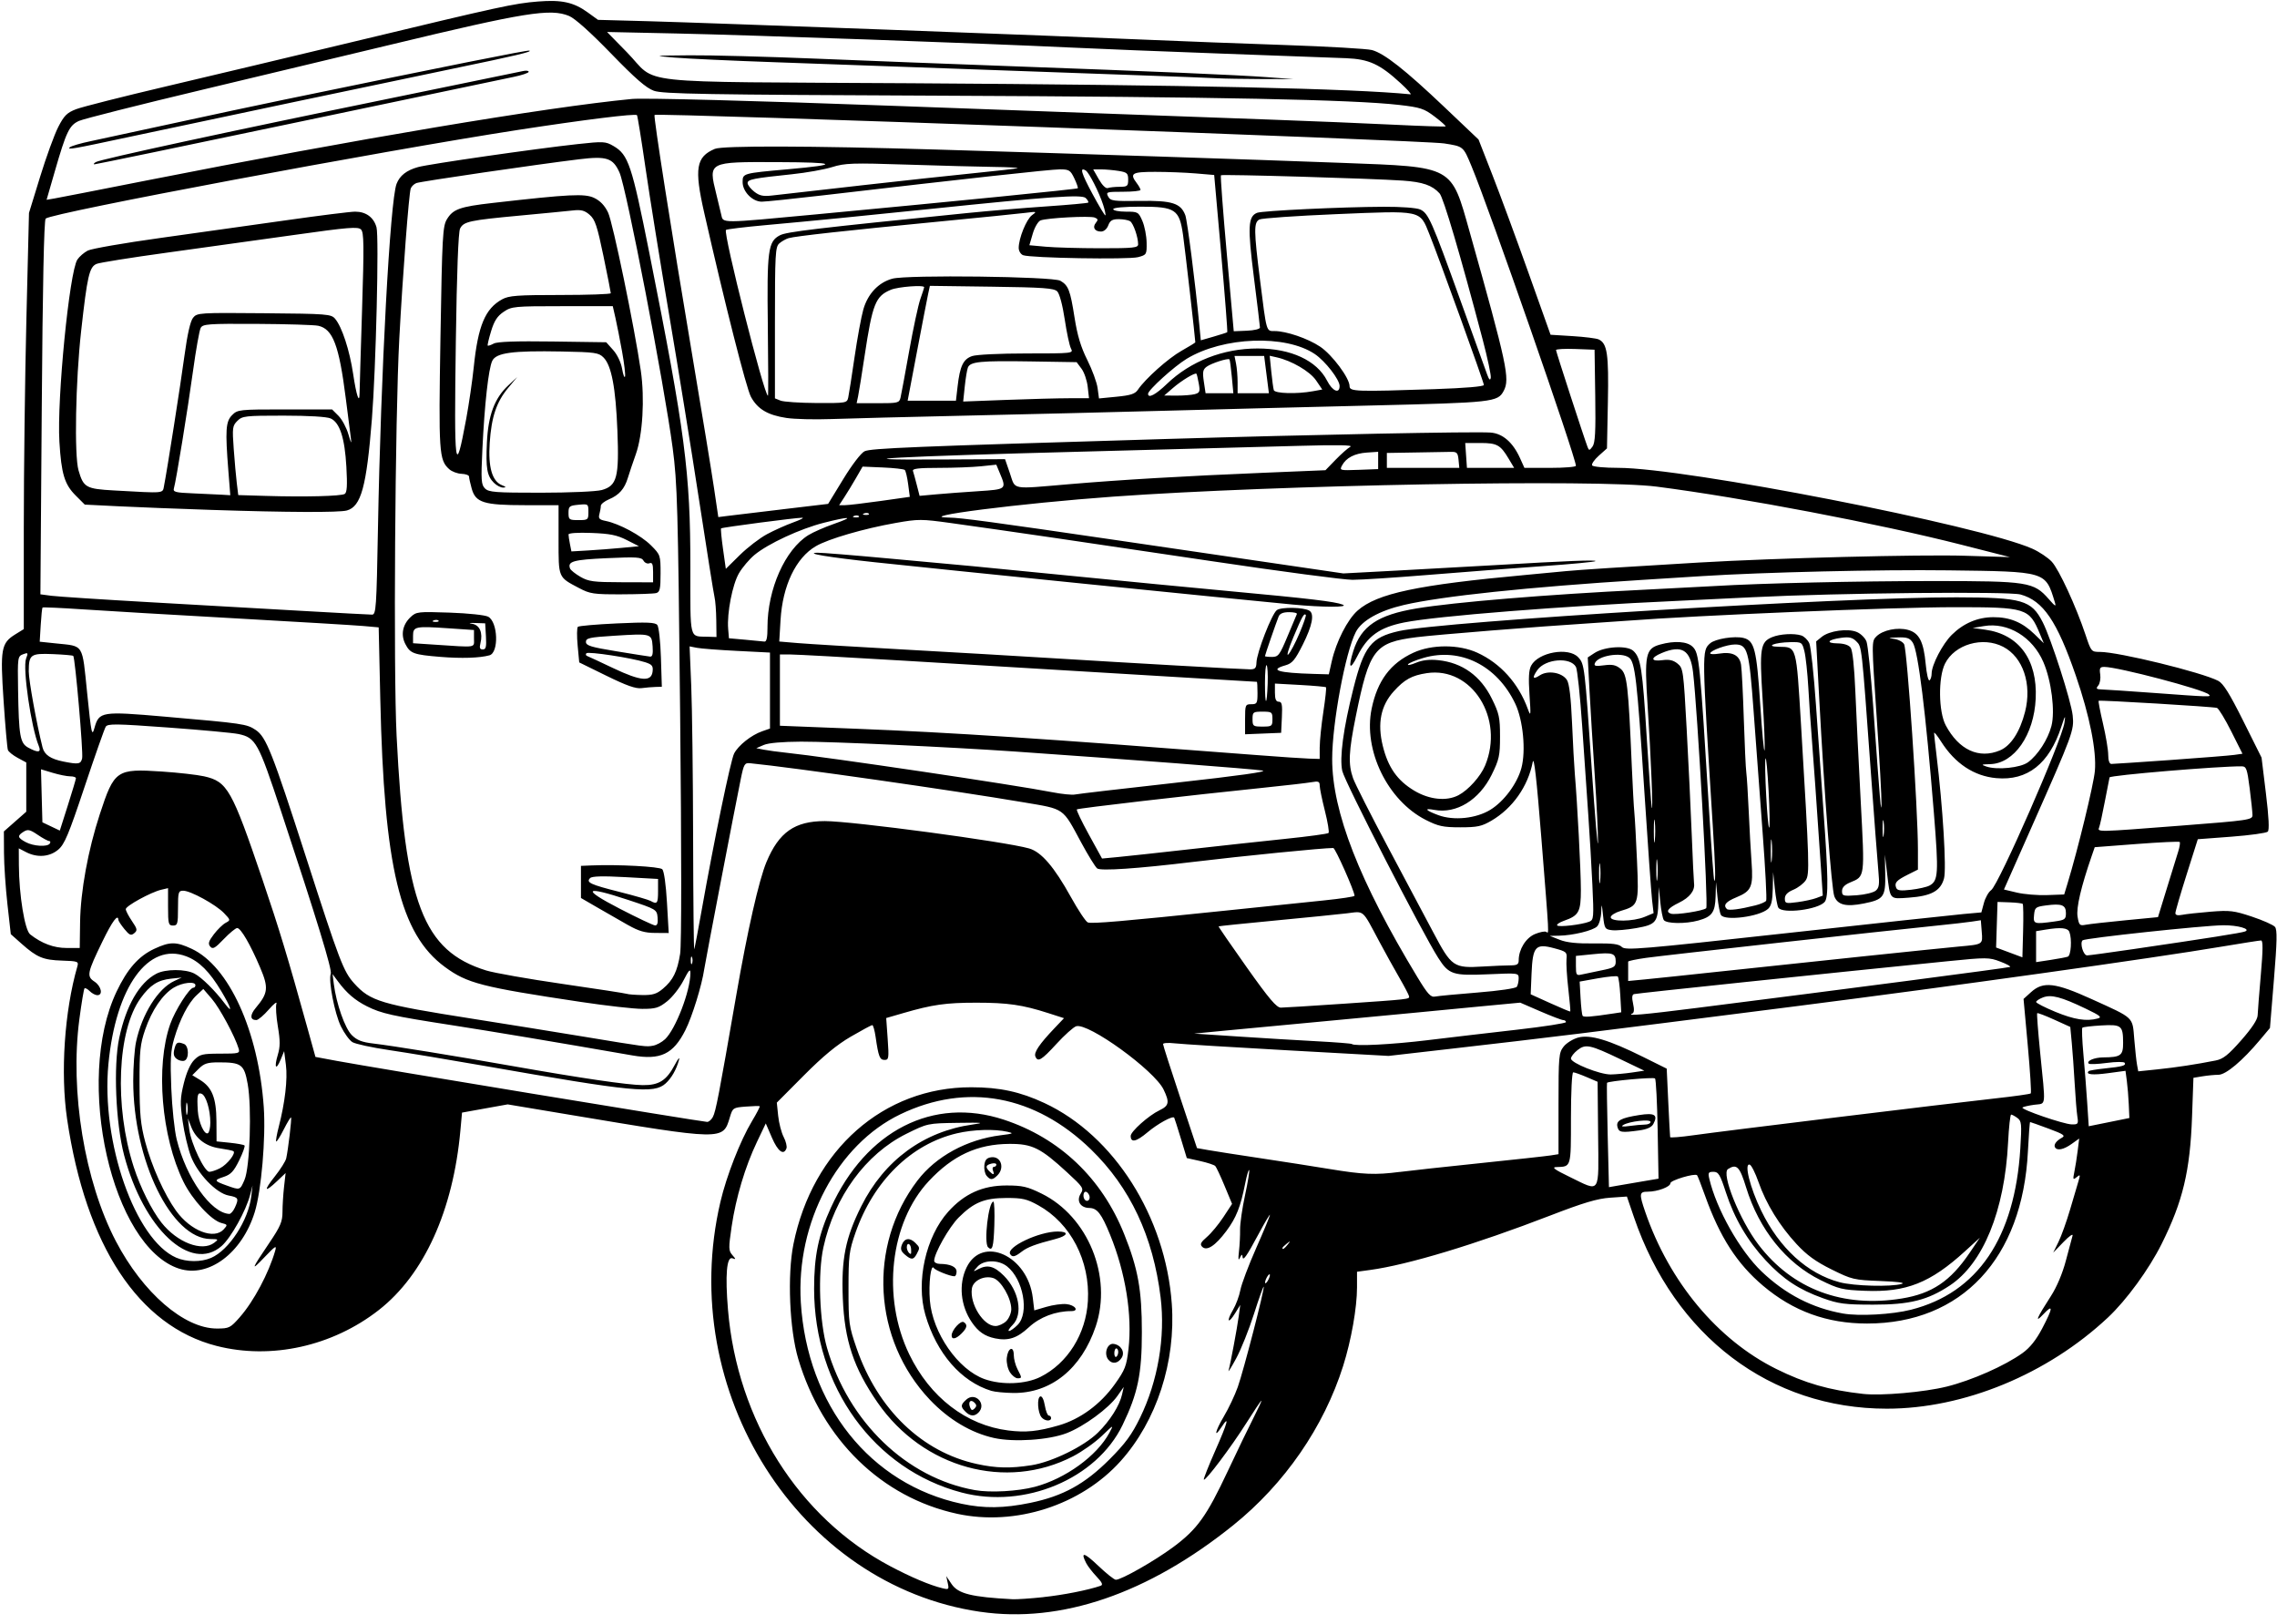 <?xml version="1.0" encoding="UTF-8" standalone="no"?><svg xmlns="http://www.w3.org/2000/svg" xmlns:xlink="http://www.w3.org/1999/xlink" fill="#000000" height="172.7" preserveAspectRatio="xMidYMid meet" version="1" viewBox="-0.2 -0.1 242.2 172.7" width="242.2" zoomAndPan="magnify"><g id="change1_1"><path d="m104.066 171.34c-19.294-2.81-32.368-23.442-27.635-43.611.645-2.75 2.117-6.515 3.348-8.563.508-.845.881-1.567.829-1.604-.052-.037-.719-.018-1.481.041-1.351.105-1.394.133-1.694 1.136-.742 2.478-.611 2.48-17.287-.31l-6.345-1.061-2.429.437-2.428.437-.172 1.891c-.774 8.535-3.864 15.341-8.672 19.103-4.936 3.862-11.461 5.307-17.263 3.823-8.286-2.119-13.912-10.656-15.899-24.125-.725-4.912-.283-11.487 1.092-16.248.15-.518.048-.557-1.623-.611-2.015-.065-2.673-.338-4.308-1.79l-1.151-1.021-.356-3.172c-.196-1.745-.362-4.204-.368-5.465l-.012-2.293 1.191-1.048 1.191-1.048v-2.618-2.619l-.91-.49c-.501-.27-.97-.646-1.043-.836-.073-.19-.28-2.54-.459-5.223-.371-5.539-.263-6.147 1.254-7.084l.895-.553v-10.893c0-5.991.126-15.951.277-22.133l.275-11.241 1.182-3.84c.65-2.112 1.517-4.495 1.927-5.295.627-1.224.932-1.526 1.915-1.903.643-.246 4.979-1.344 9.636-2.439 4.657-1.095 13.705-3.251 20.108-4.791 15.37-3.697 16.819-4.013 19.358-4.218 2.54-.205 3.809.073 5.32 1.168l1.08.782 5.509.149c5.971.162 43.938 1.575 53.399 1.988 3.201.14 9.571.383 14.155.54 4.584.157 8.751.398 9.26.535 1.309.352 3.534 2.104 7.716 6.076l3.622 3.441 1.473 3.768c.81 2.072 2.534 6.745 3.83 10.383l2.357 6.615 2.341.145c1.287.08 2.538.237 2.779.35.911.425 1.078 1.563.977 6.665l-.097 4.926-.869.777c-.478.427-.797.893-.71 1.035.088.142 1.335.258 2.773.258 7.134 0 38.489 6.123 44.054 8.602.728.324 1.654.943 2.06 1.375.772.823 2.594 4.772 3.607 7.815.583 1.753.611 1.786 1.523 1.786 1.965 0 10.792 2.158 12.579 3.075.537.276 1.211 1.355 2.665 4.269l1.946 3.9.464 3.803c.31 2.546.376 3.891.198 4.069-.146.146-1.881.387-3.855.536l-3.589.271-1.192 3.766c-.655 2.071-1.192 3.914-1.192 4.094 0 .217.248.278.733.181.403-.081 1.757-.23 3.007-.331 2.047-.166 2.487-.114 4.406.526 1.173.391 2.275.881 2.449 1.091.246.296.222 1.533-.11 5.567l-.426 5.186-1.035 1.236c-1.89 2.258-3.651 3.739-4.449 3.742-.406 0-1.17.074-1.697.161l-.958.159-.148 4.138c-.206 5.781-.979 9.012-3.238 13.537-1.346 2.697-3.737 5.973-5.703 7.817-6.442 6.041-15.318 9.702-23.523 9.702-12.39.001-22.578-7.715-26.901-20.376l-.748-2.189-1.779.123c-1.368.095-2.834.531-6.35 1.888-7.983 3.082-15.153 5.248-19.189 5.799l-1.389.189v1.66c0 2.156-.613 5.628-1.475 8.358-2.052 6.495-6.228 12.546-11.69 16.941-9.065 7.293-18.323 10.46-26.914 9.209zm6.708-1.563c2.128-.224 4.773-.747 6.096-1.204.279-.097.169-.347-.431-.981-.443-.468-.939-1.111-1.102-1.429-.639-1.246-.229-1.158 1.272.273.862.823 1.708 1.496 1.88 1.496.599 0 4.108-1.997 6.092-3.467 2.565-1.901 3.562-3.288 5.818-8.095 1.011-2.154 2.249-4.72 2.752-5.702.503-.982.872-1.786.819-1.786-.053 0-.776 1.079-1.609 2.398-1.586 2.513-4.339 6.174-4.512 6-.056-.056.495-1.45 1.223-3.098 1.312-2.967 1.546-3.847.668-2.507-.875 1.335-.686.436.232-1.104.51-.856 1.18-2.271 1.489-3.144.625-1.767 2.891-10.533 2.758-10.672-.046-.049-.514 1.261-1.04 2.91-.525 1.649-1.375 3.773-1.888 4.719s-.879 1.534-.814 1.308c.195-.676.915-4.524 1.087-5.805l.16-1.191-.55.89c-.745 1.205-.957.885-.23-.347.318-.539.674-1.495.792-2.125.118-.63.875-2.638 1.682-4.463.807-1.824 1.466-3.413 1.464-3.531 0-.118-.546.798-1.209 2.035-1.314 2.455-1.687 2.969-1.716 2.368-.012-.245-.107-.192-.264.146-.175.378-.206.189-.108-.661.076-.655.13-1.703.12-2.329-.01-.626.23-2.279.532-3.674.302-1.395.496-2.588.431-2.653-.065-.065-.254.576-.421 1.425-.488 2.482-.952 3.652-2.005 5.063-1.176 1.575-2.083 2.164-2.572 1.67-.258-.26-.153-.476.505-1.04.457-.391 1.246-1.343 1.754-2.115l.923-1.404-.79-1.903c-.435-1.047-.882-2.002-.995-2.123-.112-.121-.841-.361-1.618-.534l-1.413-.314-.642-2.112c-.353-1.162-.667-2.145-.698-2.186-.17-.224-1.752.645-2.841 1.561-1.202 1.012-1.786 1.135-1.786.38 0-.47 1.917-2.178 3.054-2.72 1.028-.49 1.1-.85.445-2.211-.986-2.046-8.022-7.138-9.302-6.732-.29.092-1.23.935-2.09 1.873-1.606 1.752-1.998 1.984-2.251 1.325-.162-.422.446-1.318 2.01-2.963l1.04-1.094-1.679-.54c-2.732-.879-4.304-1.107-7.632-1.107-3.255 0-4.661.199-7.777 1.103l-1.824.529.157 2.227c.144 2.044.117 2.227-.331 2.227-.515 0-.649-.344-.953-2.447-.1-.691-.26-1.257-.355-1.257-.096 0-1.124.554-2.285 1.23-1.493.87-2.955 2.078-4.99 4.124l-2.879 2.894.145 1.403c.08.771.342 1.784.583 2.25.241.466.374 1.015.295 1.22-.297.775-.909.321-1.542-1.144l-.655-1.517-.944 1.98c-1.253 2.628-2.235 5.914-2.688 8.992-.337 2.292-.331 2.558.07 3.021.401.463.401.494.01.351-.608-.221-.778 1.785-.466 5.491.992 11.773 7.529 22.107 17.24 27.252 2.224 1.179 4.247 2.034 5.558 2.35.692.167.725.135.574-.557l-.16-.734.567.845c.693 1.032 2.123 1.389 6.487 1.618.436.023 1.91-.076 3.274-.22zm-9.175-8.865c-8.03-1.744-14.312-7.865-16.885-16.453-.939-3.134-1.183-8.945-.514-12.244 2.03-10.019 9.59-16.682 18.91-16.668 3.016 0 5.209.477 7.785 1.678 7.405 3.452 12.883 12.089 13.546 21.358.44 6.152-1.611 12.456-5.442 16.726-4.212 4.696-11.207 6.948-17.4 5.604zm7.8-1.162c3.472-.717 5.794-1.994 8.428-4.636 1.677-1.682 2.36-2.614 3.239-4.416 1.899-3.896 2.701-8.589 2.186-12.797-.795-6.495-3.244-11.7-7.407-15.743-5.954-5.782-13.217-7.122-20.27-3.739-6.712 3.219-11.118 11.541-10.594 20.011.677 10.936 7.393 19.351 17.096 21.419 2.403.512 4.497.484 7.323-.099zm-7.293-1.091c-9.33-2.443-15.706-11.243-15.712-21.684 0-3.486.464-5.733 1.79-8.631 3.754-8.205 10.873-11.824 18.39-9.349 5.933 1.954 10.417 6.214 12.798 12.159 1.482 3.702 1.887 5.945 1.885 10.451 0 4.44-.433 6.514-2.051 9.865-2.77 5.735-10.402 8.943-17.101 7.189zm7.776-.615c3.243-.86 6.592-3.284 7.908-5.723.496-.919.49-.917-.794.318-.711.684-2.085 1.656-3.052 2.159-7.114 3.699-15.974 1.264-20.8-5.718-2.546-3.683-3.509-6.57-3.696-11.08-.173-4.177.28-6.436 1.967-9.807 2.443-4.881 6.634-7.954 11.843-8.684 1.347-.189 1.097-.216-1.598-.176-3.184.047-3.203.052-5.45 1.165-4.327 2.144-7.651 6.693-8.827 12.079-.606 2.773-.419 7.905.388 10.701 2.278 7.884 8.455 13.823 15.725 15.119 1.633.291 4.569.129 6.386-.353zm-.397-2.29c2.201-.342 5.599-2.002 7.093-3.466 1.278-1.252 2.307-2.879 2.574-4.069l.178-.794-.677.961c-.927 1.316-3.563 3.246-5.399 3.954-1.893.73-5.601.978-7.707.515-2.444-.537-4.837-1.962-6.839-4.071-6.059-6.387-6.623-16.367-1.317-23.319 1.965-2.575 5.268-4.37 8.862-4.815 1.328-.165 1.416-.209.719-.367-1.395-.315-3.654-.246-5.399.165-4.86 1.145-8.852 5.063-10.779 10.575-.677 1.938-.739 2.434-.74 5.951 0 3.651.041 3.958.867 6.35 2.247 6.502 6.957 11.028 12.799 12.296 2.049.445 3.533.479 5.766.133zm2.92-4.238c2.292-.662 4.443-2.239 5.968-4.375 1.098-1.539 1.252-1.934 1.462-3.76.414-3.605-.316-8.133-1.958-12.149-.919-2.246-1.372-2.831-2.206-2.845-.96-.016-1.402-.751-.918-1.526.348-.558.269-.681-1.457-2.271-2.822-2.598-3.709-3.034-6.142-3.019-3.393.021-6.009 1.23-8.56 3.958-4.126 4.412-5.019 12.337-2.078 18.426 2.208 4.57 6.065 7.536 10.532 8.097 1.864.234 3.126.108 5.358-.537zm-1.822-.867c-.406-.489-.501-2.084-.132-2.216.182-.065.378.325.486.963.1.59.29 1.072.422 1.072.133 0 .241.119.241.265 0 .382-.678.326-1.018-.084zm-8.091-.596c-.537-.537-.524-.727.091-1.284.951-.861 2.2.475 1.292 1.382-.431.431-.886.399-1.383-.098zm.964-.956c-.404-.404-.702-.106-.478.478.132.345.247.379.482.144s.234-.383 0-.622zm1.795-1.257c-3.224-.984-5.83-3.984-7.022-8.084-1.023-3.52.039-8.312 2.434-10.975 1.717-1.91 3.662-2.787 6.181-2.787 1.713 0 2.235.12 3.75.866 4.937 2.431 7.542 8.823 5.755 14.127-1.519 4.51-4.774 7.132-8.785 7.077-.908-.012-1.948-.114-2.312-.225zm5.218-1.485c2.888-1.439 4.845-4.569 5.048-8.074.247-4.266-1.827-8.268-5.276-10.178-1.221-.676-1.692-.784-3.401-.78-2.339.01-3.438.456-5.065 2.075-1.012 1.008-2.607 3.822-2.608 4.601-0.0.182.268.332.595.334 1.119.01 1.786.313 1.786.821 0 .274-.101.498-.225.498-.47 0-2.032-.627-2.201-.885-.305-.462-.559 1.649-.414 3.447.278 3.458 3.003 7.378 5.824 8.377 1.845.653 4.354.553 5.939-.236zm-3.245-.498c-.233-.356-.384-1.026-.337-1.501.107-1.093.745-1.371.747-.326.001.412.179 1.091.397 1.508.487.934.487.962 0 .962-.215 0-.58-.289-.812-.643zm-1.576-3.6c-1.094-.226-1.785-.702-2.472-1.704-1.207-1.761-1.429-4.053-.566-5.835 1.678-3.466 6.516-1.25 7.046 3.226l.158 1.336 1.282-.376c.705-.207 1.664-.338 2.13-.292.936.092 1.398.745.527.745-1.679 0-3.345.634-4.512 1.717-1.256 1.165-2.191 1.473-3.594 1.184zm2.394-1.433c1.261-1.261.609-4.862-1.129-6.229-.92-.724-2.482-.705-3.141.038-.5.564-.5.566.074.265.99-.519 1.697-.339 2.732.695 1.618 1.618 2.063 4.104.936 5.231-.357.357-.53.649-.385.649.146 0 .557-.292.914-.649zm-1.203-.409c.291-.291.529-.861.529-1.267 0-1.165-1.083-3.038-1.909-3.303-.978-.314-2.163.268-2.284 1.121-.234 1.65 1.235 3.978 2.509 3.978.344 0 .864-.238 1.155-.529zm-5.815 1.521c.01-.561.961-1.609 1.281-1.411.436.27.372.613-.228 1.213-.601.601-1.061.687-1.052.198zm6.227-8.641c-.454-.734 3.063-2.405 5.06-2.405 1.233 0 1.093.453-.246.798-2.132.549-2.978.868-3.607 1.357-.703.547-.987.606-1.206.25zm-2.352-.73c-.467-.467.042-4.85.564-4.851.102-0.0.148 1.131.102 2.514-.078 2.331-.21 2.793-.665 2.338zm12.8 11.965c-.519-.625-.129-1.789.565-1.686.783.117 1.222.878.848 1.472-.389.618-1.001.71-1.413.213zm1.046-.824c0-.21-.093-.381-.208-.381-.114 0-.208.229-.208.51s.093.452.208.381c.114-.071.208-.3.208-.51zm-22.704-10.369c-.416-.358-.485-.597-.302-1.058.275-.696.837-.766 1.424-.179.492.492.496.527.142 1.189-.338.632-.576.641-1.264.049zm.671-.595c-.044-.583-.456-.742-.456-.176 0 .316.235.706.424.706.039 0 .054-.238.032-.529zm8.024-7.789c-.174-.209-.278-.716-.231-1.125.063-.551.248-.767.717-.833 1.036-.146 1.478 1.117.672 1.923-.515.515-.754.522-1.159.035zm.685-.545c-.084-.218-.037-.397.104-.397.141 0 .256-.108.256-.24s-.238-.178-.529-.102c-.608.159-.662.368-.212.818.428.428.564.4.381-.079zm10.242 2.637c-.082-.214-.255-.388-.385-.388-.272 0-.319.623-.067.875.282.282.612-.072.452-.486zm91.189 20.346c2.695-.672 6.195-2.219 8.073-3.567.797-.572 1.451-1.39 2.099-2.622 1.155-2.197 1.194-2.652.13-1.519-.982 1.047-.727.433.806-1.939.612-.946 1.226-2.401 1.578-3.738.317-1.204.639-2.404.714-2.666.076-.263-.353.032-.959.661l-1.096 1.138.558-1.139c.307-.626.862-2.174 1.234-3.44s.777-2.638.901-3.051c.202-.672.18-.713-.205-.397-.386.318-.41.26-.239-.573.105-.509.263-1.513.352-2.231l.161-1.305-.811.578c-.834.594-1.525.738-1.755.366-.174-.281.12-.699.721-1.028.412-.225.189-.379-1.404-.97-1.042-.386-1.929-.702-1.972-.702s-.147 1.399-.232 3.109c-.564 11.388-7.038 18.322-17.109 18.322-4.257 0-7.858-1.308-11.066-4.021-2.767-2.339-4.591-5.169-6.157-9.548-.412-1.153-.798-2.146-.859-2.206-.236-.236-2.834.539-2.834.845 0 .392-1.375.906-2.421.906-.897 0-.923.219-.258 2.155 2.564 7.452 7.691 13.6 13.923 16.695 3.069 1.524 5.629 2.26 9.26 2.66 1.931.213 6.504-.187 8.864-.775zm-181.532-7.405c1.464-1.663 3.068-4.676 3.749-7.044.181-.628.031-.539-1.115.661-1.529 1.602-1.456 1.378.483-1.491 1.196-1.769 1.409-2.269 1.411-3.307 0-.673.077-1.878.167-2.679l.165-1.455-.907.86c-1.353 1.282-1.467 1.04-.238-.504.597-.75 1.141-1.613 1.209-1.918.211-.954.601-4.254.514-4.351-.046-.051-.397.527-.78 1.283-.383.757-.744 1.329-.801 1.272-.057-.057.064-.753.27-1.548.667-2.577.958-5.079.766-6.586l-.188-1.472-.368.891c-.502 1.215-.719.873-.311-.489.263-.877.265-1.5.01-3.022-.177-1.054-.246-2.147-.154-2.427.092-.28-.27 0-.806.615-.536.618-1.136 1.125-1.334 1.125-.671 0-.695-.537-.059-1.293 1.324-1.573 1.385-2.137.467-4.298-1.046-2.461-2.056-4.198-2.442-4.198-.164 0-.805.529-1.425 1.175-.946.987-1.176 1.114-1.442.794-.253-.304-.175-.565.388-1.304.387-.508.949-1.054 1.249-1.215.538-.288.536-.301-.172-1.04-.863-.901-3.556-2.379-4.334-2.379-.515 0-.558.144-.558 1.852 0 1.676-.05 1.852-.529 1.852-.482 0-.529-.176-.529-1.989v-1.989l-.728.171c-1.093.257-3.77 1.722-3.77 2.063 0 .164.294.731.653 1.26.58.854.608 1.0.246 1.3-.343.284-.508.215-1.041-.437-.348-.426-.638-.865-.643-.974-.033-.695-.645.128-1.686 2.269-1.639 3.368-1.711 3.731-.86 4.289.731.479.936 1.446.307 1.446-.208 0-.571-.193-.806-.428-.236-.236-.486-.37-.558-.299-.071.071-.317 1.544-.546 3.273-1.02 7.693.552 17.251 3.886 23.628 2.867 5.484 7.26 9.281 10.735 9.281 1.31 0 1.436-.063 2.457-1.222zm-6.455-5.139c-7.166-2.306-11.167-19.993-6.667-29.47 1.149-2.42 2.348-3.779 4.019-4.557 1.661-.773 2.314-.773 3.971 0 3.966 1.855 7.103 8.745 7.668 16.839.228 3.267-.258 8.904-.964 11.183-1.346 4.344-4.907 7.007-8.026 6.003zm3.382-1.148c1.916-.824 3.983-4 4.283-6.58l.131-1.124-.255.99c-.44 1.704-2.038 4.575-3.033 5.449-3.276 2.876-8.306-1.811-10.373-9.665-.894-3.399-1.148-9.499-.519-12.47.728-3.434 2.149-5.889 3.953-6.831.974-.509 3.087-.513 4.049-.01.775.406 2.192 1.806 3.233 3.191.888 1.183.677.437-.37-1.308-1.258-2.098-2.358-3.195-3.724-3.717-4.047-1.546-7.505 3.23-8.291 11.452-.794 8.297 2.85 18.7 7.214 20.597 1.097.477 2.627.487 3.703.024zm.338-1.61c.484-.366.462-.389-.389-.397-4.161-.039-8.225-8.352-8.225-16.826 0-1.505.135-3.367.299-4.138.632-2.964 2.332-5.676 4.062-6.481l.799-.371-1.135.121c-1.41.151-2.223.672-3.239 2.074-2.482 3.426-2.814 11.506-.738 17.939.707 2.191 1.91 4.606 2.95 5.927 1.677 2.127 4.313 3.137 5.616 2.151zm1.014-1.432c.429-.474.417-.506-.247-.672-1.068-.268-3.111-2.489-4.043-4.395-2.345-4.793-2.973-12.294-1.403-16.76.515-1.465 2.043-3.869 2.46-3.869.121 0 .22-.119.22-.265 0-.448-1.408-.291-2.307.257-1.19.726-2.318 2.381-3.035 4.458-.534 1.547-.61 2.263-.602 5.736.01 3.26.116 4.37.606 6.218.685 2.578 2.026 5.572 3.274 7.311 1.538 2.141 4.047 3.12 5.077 1.982zm1.177-2.293c.453-.995.399-1.102-.654-1.3-1.333-.25-3.331-2.341-4.036-4.224-.297-.793-.684-2.444-.861-3.669-.28-1.937-.264-2.465.128-4.051.286-1.159.691-2.065 1.112-2.486.595-.595.874-.662 2.769-.662 1.983 0 2.098-.031 1.952-.529-.377-1.279-2.015-4.323-2.848-5.292l-.91-1.058-.712.661c-.886.823-1.797 2.586-2.391 4.63-.374 1.285-.428 2.228-.305 5.28.082 2.044.341 4.488.575 5.431 1.017 4.103 3.631 7.811 5.585 7.925.159.01.426-.286.595-.657zm-6.169-15.825c-.318-.233-.391-.523-.262-1.04.188-.747.33-.824 1.027-.557.522.2.559 1.581.047 1.777-.204.078-.57 0-.813-.18zm7.199 12.861c.577-1.326.789-7.686.34-10.197-.373-2.089-.661-2.304-3.077-2.304-1.206 0-1.565.115-2.133.683l-.683.683.815.496c1.284.781 1.739 1.919 1.754 4.391l.013 2.152 1.417.146c.779.081 1.48.209 1.557.286.077.077-.179.791-.568 1.587-.569 1.164-.891 1.508-1.641 1.755-1.072.354-1.042.436.34.929 1.398.499 1.384.503 1.867-.608zm-2.601-1.243c.789-.408 1.739-1.63 1.412-1.818-.107-.062-.763-.195-1.457-.295-1.469-.213-2.533-1.02-3.028-2.298l-.346-.894.146 1.177c.187 1.504 1.61 4.512 2.135 4.512.218 0 .73-.172 1.138-.383zm-1.034-4.858c0-1.362-.463-2.88-.93-3.059-.433-.166-.503.151-.4 1.817.075 1.217.705 2.605 1.078 2.374.139-.086.253-.596.252-1.133zm-2.457-1.966c-.063-.329-.117-.122-.12.46 0 .582.049.851.115.598.066-.253.069-.729.01-1.058zm183.364 21.874c7.077-1.797 11.037-7.643 11.619-17.153.161-2.619.132-2.916-.313-3.241-.269-.197-.568-.358-.664-.358-.096 0-.243 1.339-.326 2.977-.368 7.255-2.648 12.849-6.194 15.198-2.365 1.566-4.277 2.045-8.153 2.04-3.028 0-3.67-.086-5.362-.691-2.541-.909-4.209-2.012-6.07-4.016-1.945-2.093-3.333-4.465-4.237-7.239-.619-1.9-.791-2.183-1.323-2.183-.532 0-.59.095-.443.728.753 3.233 3.26 7.676 5.58 9.888 2.522 2.405 5.366 3.873 8.634 4.455 1.708.304 5.239.108 7.253-.404zm-.99-1.191c3.22-.522 5.179-1.842 7.224-4.867l1.08-1.597-1.572 1.434c-3.693 3.37-6.262 4.388-10.636 4.212-2.42-.097-2.808-.19-4.724-1.133-3.684-1.813-6.557-5.389-7.932-9.871-.677-2.207-.998-2.533-1.923-1.947-.75.475 1.249 5.434 3.245 8.049 3.612 4.731 8.958 6.739 15.236 5.72zm0-1.553c.417-.123-.423-.237-2.275-.307-2.818-.107-3.027-.157-5.195-1.231-1.684-.835-2.629-1.519-3.716-2.693-1.81-1.954-3.248-4.295-4.049-6.588-.338-.966-.757-1.804-.933-1.863-.637-.212.024 2.448 1.218 4.902 1.936 3.98 4.901 6.685 8.334 7.603 1.522.407 5.477.512 6.615.176zm-67.212-.942c0-.145-.115-.086-.257.132-.141.218-.256.516-.256.661s.115.086.256-.132c.141-.218.257-.516.257-.661zm1.894-3.241c.329-.42.32-.429-.1-.1-.255.2-.463.408-.463.463 0 .218.217.078.563-.363zm33.017-11.733-.054-5.582-1.175-.503c-.646-.277-1.284-.503-1.417-.503-.138 0-.243 2.092-.243 4.867 0 5.293.039 5.16-1.543 5.21-.545.017-.223.257 1.411 1.05 3.323 1.613 3.084 1.972 3.021-4.538zm4.613 5.031 1.813-.306-.093-5.238c-.051-2.881-.177-5.321-.279-5.423-.163-.163-4.948.272-5.107.464-.034.041 0 2.555.072 5.587l.134 5.513.824-.145c.453-.08 1.639-.283 2.636-.451zm-2.552-5.802c-.177-.676.35-.966 2.315-1.274 1.648-.258 2.02-.021 1.498.955-.185.346-.677.568-1.513.682-1.879.258-2.149.215-2.3-.363zm2.922-.258c.327 0 .595-.129.595-.284 0-.325-2.277-.066-2.91.331-.269.169-.055.202.661.102.582-.081 1.326-.148 1.654-.15zm-26.081 5.038c1.065-.138 4.914-.559 8.552-.935s7.002-.745 7.474-.82l.86-.135v-5.376c0-5.022.036-5.422.543-6.067.299-.38.999-.813 1.555-.963 1.269-.342 3.258.252 6.897 2.06l2.514 1.248.167 3.569c.092 1.963.181 3.635.199 3.716.017.081 1.133-.01 2.479-.201 3.083-.439 27.132-3.375 32.061-3.914 2.026-.222 3.745-.463 3.818-.536.074-.073-.069-2.364-.317-5.091l-.451-4.957.804-.728c1.284-1.162 2.559-1.016 6.424.739 4.598 2.087 4.348 1.853 4.55 4.279.094 1.133.228 2.364.298 2.736l.126.676 2.041-.211c1.971-.204 4.142-.534 6.205-.945.788-.157 1.34-.595 2.712-2.156 1.131-1.287 1.729-2.195 1.742-2.646.011-.378.163-2.324.338-4.325.23-2.628.238-3.638.027-3.638-.16 0-2.009.289-4.108.642-7.519 1.265-28.716 4.233-45.489 6.37-23.008 2.931-25.429 3.229-36.883 4.543l-6.324.725-10.742-.596c-5.908-.327-11.307-.661-11.998-.741-.691-.08-1.254-.045-1.252.078 0 .123.817 2.663 1.808 5.644l1.803 5.42 1.168.207c.642.114 3.133.502 5.534.862 2.401.36 5.735.881 7.408 1.157 3.588.592 4.851.644 7.455.307zm77.545-7.175c-.035-.791-.128-1.921-.207-2.51l-.143-1.072-1.85.25c-1.652.224-2.424.143-2.067-.214.068-.068.832-.197 1.698-.287 1.907-.197 2.311-.311 2.131-.602-.076-.122-.93-.117-1.898.013-.968.13-1.833.163-1.922.074-.282-.282.583-.654 1.543-.662 1.866-.015 2.117-.2 2.113-1.553-.01-1.84-.167-1.967-2.332-1.845-1.028.058-1.929.166-2.002.239-.073.073-.026 1.32.106 2.77.132 1.45.314 3.779.405 5.174l.166 2.538 2.161-.438 2.161-.438-.063-1.438zm-5.471 1.274c-.074-.473-.202-2.051-.284-3.506-.083-1.455-.222-3.404-.309-4.332l-.159-1.686-1.714-.777c-.943-.427-1.756-.736-1.806-.685-.051.051.086 1.873.303 4.051.614 6.159.684 5.51-.612 5.689-.616.085-1.181.217-1.256.292-.204.204 4.376 1.776 5.232 1.796.688.016.73-.043.605-.843zm-145.136.048c.312-.583.635-2.264 2.493-12.976 1.188-6.85 2.405-12.215 3.204-14.127 1.33-3.184 3.011-4.363 6.217-4.363 2.893 0 19.198 2.184 21.729 2.911 1.296.372 2.662 1.961 4.432 5.156.781 1.411 1.594 2.631 1.805 2.712.424.163 3.729-.12 14.615-1.253 4.002-.416 8.735-.907 10.517-1.09 1.783-.183 3.241-.404 3.241-.491 0-.478-2.046-5.08-2.26-5.083-1.01-.013-9.669.847-14.938 1.483-5.913.714-9.83.978-10.18.688-.211-.175-.975-1.415-1.697-2.754-2.02-3.748-1.703-3.526-6.115-4.274-7.487-1.271-24.598-3.716-29.091-4.158-.597-.059-.676.072-1.001 1.656-.607 2.963-3.767 19.407-3.889 20.241-.255 1.734-1.283 5.056-2.009 6.496-1.291 2.557-2.651 3.204-5.643 2.683-8.37-1.457-14.899-2.55-19.221-3.219-6.296-.974-7.472-1.235-8.996-2-1.277-.641-2.17-1.407-3.09-2.651l-.577-.78.134 1.058c.266 2.094 1.183 4.702 1.907 5.426.55.55 1.082.759 2.295.901 2.055.241 8.49 1.284 14.809 2.398 7.35 1.297 12.207 2.008 13.839 2.028 1.734.021 2.534-.487 3.427-2.176.34-.643.538-.872.44-.508-.276 1.021-.795 1.935-1.422 2.503-1.243 1.125-3.391.916-19.313-1.872-3.703-.649-8.239-1.401-10.079-1.671-1.84-.27-3.607-.653-3.927-.85-.319-.197-.87-.954-1.224-1.681-.671-1.379-1.347-4.892-1.077-5.595.161-.42-1.425-5.605-5.298-17.32-2.414-7.303-2.675-7.776-4.511-8.174-.56-.121-3.913-.433-7.452-.691-5.602-.409-6.466-.421-6.676-.087-.133.211-1.146 3.088-2.25 6.395-1.699 5.087-2.131 6.115-2.803 6.681-.922.776-2.228.877-3.413.265l-.781-.404.01 1.793c.017 3.178.625 6.906 1.2 7.358 1.23.965 2.518 1.446 3.873 1.446l1.4-0.0.038-2.734c.046-3.298.844-7.67 2.099-11.502 1.536-4.689 1.774-4.852 6.594-4.532 1.746.116 3.77.345 4.498.509 2.482.56 2.949 1.387 6.208 10.984 1.769 5.21 2.703 8.29 4.781 15.781l.855 3.081 2.28.425c3.694.688 38.533 6.428 39.378 6.487.177.012.453-.224.615-.525zm97.754-4.722 1.323-.196-2.514-1.205c-3.265-1.565-3.729-1.664-4.598-.98-.381.3-.693.703-.693.895 0 .473 3.081 1.705 4.233 1.692.509-.01 1.521-.098 2.249-.206zm-102.851-3.533c1.133-1.058 2.706-5.152 2.706-7.043 0-.508-.162-.337-.728.77-.4.783-1.185 1.786-1.744 2.23-.885.703-1.226.807-2.646.805-.896 0-3.832-.333-6.524-.737-10.593-1.59-12.106-1.979-14.483-3.729-4.76-3.504-6.459-10.568-6.861-28.522l-.17-7.59-1.612-.144c-.887-.079-7.03-.447-13.651-.817s-13.922-.8-16.225-.956c-2.302-.156-4.223-.242-4.269-.192-.046.05-.132.888-.191 1.862l-.108 1.771 1.731.182c3.009.317 2.771-.064 3.32 5.315.444 4.355.504 4.637.778 3.66.483-1.724.763-1.769 7.433-1.189 8.409.73 8.757.781 9.713 1.421 1.115.747 1.747 2.345 5.351 13.527 3.572 11.082 3.985 12.165 5.122 13.424 1.719 1.903 2.816 2.231 12.612 3.769 3.347.526 8.526 1.359 11.509 1.852 7.038 1.163 6.902 1.145 7.673 1.009.364-.064.932-.369 1.262-.678zm81.159.087c2.326-.283 6.581-.781 9.455-1.108 2.874-.327 5.226-.691 5.226-.809 0-.118-.131-.214-.291-.214s-1.255-.418-2.433-.928l-2.143-.928-4.247.401c-2.336.221-5.438.519-6.893.663-1.455.144-5.801.555-9.657.913-3.856.358-8.559.8-10.451.983l-3.44.332 4.763.314c2.619.173 6.37.399 8.334.503 1.964.104 3.622.235 3.682.291.278.257 4.248.055 8.095-.412zm71.232-2.298c.495-.133.29-.303-1.255-1.044-2.631-1.261-3.68-1.536-4.562-1.199-.4.153-.726.371-.725.483 0 .113.924.585 2.05 1.05 2.0.825 3.296 1.03 4.491.709zm-51.561-.527.889-.136-.103-1.821c-.057-1.001-.176-1.893-.265-1.983-.089-.089-1.038 0-2.109.188l-1.947.35.095 1.716c.052.944.149 1.806.214 1.915.11.183.882.128 3.225-.23zm9.06-.618c15.428-1.949 32.777-4.218 33.174-4.339.143-.044-.311-.298-1.009-.564-1.219-.466-1.447-.467-5.684-.041-13.155 1.323-32.954 3.399-33.296 3.492-.211.057-.241.375-.097 1.015.141.626.112.972-.09 1.055-.692.284 1.161.121 7.003-.617zm-13.803-2.012c-.149-1.301-.235-2.721-.192-3.156.074-.749 0-.811-1.326-1.167-1.974-.528-2.271-.191-2.392 2.712l-.091 2.191 2.076.94c1.142.517 2.103.919 2.136.892.033-.026-.062-1.112-.21-2.413zm-24.044 1.594c7.195-.492 7.151-.487 7.108-.799-.019-.138-.482-1.024-1.03-1.97-.548-.946-1.505-2.672-2.127-3.836-1.884-3.525-1.563-3.247-3.48-3.019-.922.11-4.353.454-7.624.765-3.271.311-5.971.59-6.001.62-.03.03 1.315 1.987 2.99 4.349 2.383 3.363 3.172 4.295 3.635 4.295.325 0 3.264-.183 6.529-.406zm14.404-1.203c2.269-.181 4.052-.442 4.163-.61.107-.162.196-.559.198-.884 0-.586-.017-.589-3.237-.446-3.771.167-4.187.031-5.321-1.746-1.721-2.696-9.958-18.742-10.204-19.879-.307-1.417.11-4.517 1.181-8.768 1.13-4.488 1.884-5.442 4.832-6.109 4.562-1.032 47.297-3.62 59.321-3.592 7.018.016 7.97.291 9.174 2.655.891 1.749 3.023 8.387 3.184 9.911.166 1.576.037 1.929-4.322 11.765l-2.99 6.747 1.38.329c.759.181 2.2.3 3.203.265l1.824-.065.362-1.191c1.101-3.617 2.773-10.502 2.903-11.951.19-2.128-.56-5.882-2.026-10.132-2.004-5.812-3.473-7.97-5.876-8.632-1.264-.349-19.445-.167-28.38.283-2.765.139-6.456.318-8.202.397-12.258.556-25.525 1.605-28.972 2.29-2.643.526-3.924 1.452-5.016 3.627-.765 1.524-.976 1.221-.407-.587.832-2.646 2.609-3.844 6.717-4.527 4.034-.671 13.882-1.485 23.974-1.98 3.056-.15 6.509-.33 7.673-.4 5.071-.304 15.214-.536 23.416-.536 9.987 0 10.593.095 12.191 1.915.715.814.809.86.642.314-1.003-3.276-.862-3.234-11.326-3.367-7.241-.092-19.621.197-26.149.611-1.072.068-3.973.251-6.446.407-12.121.764-21.259 1.727-25.307 2.664-2.606.604-4.491 1.663-5.118 2.876-1.106 2.138-2.513 9.699-2.515 13.51 0 5.603 2.893 13.012 9.065 23.202 1.092 1.802 1.417 2.16 1.882 2.065.309-.063 2.348-.256 4.53-.43zm-86.662-.406c1.078-.907 1.527-1.818 1.829-3.71.154-.963.153-10.671 0-25.627-.227-21.921-.298-24.444-.794-28.178-.908-6.841-4.925-27.658-5.652-29.29-.693-1.557-1.359-1.776-4.304-1.417-4.517.55-16.848 2.353-17.307 2.531-.243.094-.512.352-.597.573-.193.502-.85 9.127-1.217 15.962-.452 8.425-.635 35.279-.288 42.249.89 17.862 2.801 22.873 9.523 24.965.845.263 4.502.908 8.126 1.433s6.709 1.001 6.854 1.058c.145.057.88.113 1.633.124 1.109.017 1.525-.111 2.192-.672zm-3.693-6.756c-.8-.453-2.259-1.289-3.241-1.858l-1.786-1.035v-1.708-1.708l1.125-.047c2.808-.117 7.232.121 7.524.404.186.18.39 1.627.5 3.545l.186 3.241-1.427-.01c-1.101 0-1.759-.194-2.882-.829zm3.126-.819c-.082-.848-.127-.874-3.118-1.864-4.688-1.551-5.034-1.203-.921.924 1.885.975 3.583 1.778 3.774 1.786.235.01.321-.265.265-.846zm.049-2.81v-1.289l-3.467-.192c-2.401-.133-3.556-.103-3.757.098-.463.463 0 .683 3.123 1.471 1.601.404 3.089.836 3.307.96.697.395.794.267.794-1.048zm-5.487-22.898-2.898-1.422-.169-1.805c-.093-.993-.081-1.885.025-1.983.107-.098 1.986-.261 4.178-.362 3.176-.147 4.042-.113 4.272.169.159.194.331 1.752.384 3.462l.096 3.109-.663.018c-.365.01-1.038.067-1.495.127-.615.081-1.585-.261-3.729-1.313zm4.907-.46c.068-.591-.057-.747-.794-.983-1.44-.462-6.051-1.165-6.248-.953-.101.108-.064.241.082.294.145.054 1.396.635 2.778 1.292 2.922 1.389 4.051 1.483 4.182.35zm0-2.669c-.1-1.373-.119-1.378-4.098-1.129-2.613.163-2.994.246-2.994.654 0 .391.522.552 3.241.998 1.783.292 3.397.547 3.587.566.247.024.323-.286.265-1.088zm-22.571 1.118c-2.86-.233-3.209-.361-3.731-1.37-.504-.975-.292-2.062.557-2.861.609-.573.782-.592 4.154-.477 1.971.068 3.774.259 4.101.435 1.046.563 1.153 3.827.135 4.107-1.04.286-2.979.348-5.216.166zm4.843-2.179-.08-1.389-1.058-.036c-.641-.022-.772.011-.331.084.811.134 1.163.958.884 2.069-.124.495-.062.661.25.661.335 0 .4-.269.336-1.389zm-1.271.224v-.901l-2.731-.186c-3.523-.24-3.751-.192-3.751.8v.79l2.249.149c4.622.306 4.233.366 4.233-.653zm-3.776-1.905c-.088-.088-.316-.097-.507-.021-.211.084-.148.147.16.16.279.012.435-.051.347-.139zm14.961-3.454c-2.253-1.191-2.189-1.042-2.189-5.159v-3.663h-3.58c-4.378 0-5.245-.27-5.66-1.765-.155-.557-.282-1.132-.283-1.278 0-.145-.361-.277-.799-.293-.438-.016-1.029-.238-1.312-.495-1.083-.98-1.133-1.736-.928-14.041.18-10.798.235-11.798.691-12.548.651-1.071 1.379-1.33 4.861-1.726 8.214-.936 9.791-1.014 10.8-.535.639.303 1.122.811 1.476 1.551.504 1.054 2.807 12.183 3.481 16.816.431 2.965.2 6.854-.527 8.89-.312.873-.693 2.004-.847 2.514-.356 1.178-.93 1.831-2.013 2.289-.473.2-.862.511-.864.691 0 .18-.071.578-.153.885-.123.46-.01.587.669.722 1.438.288 3.762 1.539 4.816 2.593 1.003 1.003 1.022 1.059 1.022 2.988 0 1.649-.075 1.987-.463 2.091-.255.068-1.919.128-3.698.133-2.958.01-3.343-.049-4.498-.66zm7.865-1.706c0-.849-.085-1.054-.39-.937-.214.082-.498-.043-.629-.279-.21-.375-.692-.408-3.888-.263-3.584.162-4.215.34-3.921 1.106.065.17.56.565 1.1.878.863.5 1.39.57 4.355.575l3.373.01zm-3.332-2.576 1.827-.174-1.298-.659c-1.041-.529-1.783-.678-3.745-.753-1.472-.056-2.447.01-2.447.164 0 .141.07.604.154 1.029l.154.772 1.764-.102c.97-.056 2.586-.18 3.591-.276zm-3.547-3.819c0-.852-.018-.865-1.058-.766-.968.092-1.058.166-1.058.867 0 .717.067.766 1.058.766 1.019 0 1.058-.032 1.058-.867zm1.41-2.328c1.632-.453 1.87-1.351 1.673-6.33-.18-4.558-.629-6.924-1.475-7.77-.516-.517-.89-.57-4.459-.639-5.245-.1-6.966.133-7.379 1.001-.398.836-.819 4.621-1.047 9.401-.157 3.302-.127 3.764.277 4.167.4.4 1.108.454 5.925.452 3.049-.001 5.92-.126 6.484-.283zm-11.458-.767c-.74-.74-.879-1.542-.747-4.316.138-2.885.812-4.686 2.261-6.041l.957-.895-.96 1.155c-1.246 1.499-1.776 3.081-1.963 5.856-.172 2.566.261 4.072 1.293 4.485.457.183.493.248.144.26-.255.01-.698-.218-.985-.506zm-2.953-6.79c.292-1.581.655-4.065.805-5.52.455-4.408 1.217-6.226 3.025-7.215.715-.391 1.614-.458 6.194-.458 2.947 0 5.358-.085 5.358-.189 0-.104-.353-1.89-.784-3.969-.662-3.191-.89-3.872-1.463-4.369-.541-.47-.905-.564-1.795-.464-.614.069-3.141.314-5.615.544-5.385.501-6.0.635-6.374 1.384-.186.373-.346 4.604-.451 11.966-.195 13.675-.071 14.613 1.1 8.289zm16.585-7.162c-.231-1.28-.549-2.892-.706-3.583l-.286-1.257h-5.359c-5.133 0-5.396.025-6.25.601-.671.452-1.0.96-1.332 2.051-.243.797-.405 1.489-.361 1.538.044.048.333-.048.641-.213.384-.205 2.368-.275 6.263-.22l5.701.081.744.833c.435.488.826 1.31.943 1.984.11.633.249 1.008.311.832.061-.175-.078-1.366-.309-2.646zm116.801 65.927c8.446-.911 23.291-2.464 25.4-2.656 2.583-.235 2.531-.202 2.421-1.585l-.096-1.212-.964.146c-.53.081-2.214.273-3.742.427-5.546.559-29.021 3.164-30.89 3.427-1.055.149-1.918.33-1.918.403v1.096.964l1.786-.17c.982-.093 4.584-.472 8.004-.841zm-12.634-.12c1.338-.269 1.521-.381 1.521-.933 0-.89-.324-.997-2.397-.789l-1.836.184v1.06c0 .964.054 1.048.595.921.327-.076 1.28-.276 2.117-.444zm-9.684-.533c.714 0 .886-.104.886-.538 0-1.157.759-2.385 1.722-2.788.521-.218 1.061-.325 1.2-.239.317.196.351.852-.508-9.929-.508-6.379-.786-8.826-.923-8.125-.505 2.587-2.134 4.902-4.379 6.222-1.044.614-1.507.713-3.329.713-1.821 0-2.333-.11-3.662-.783-4.064-2.059-6.675-7.42-5.763-11.834.615-2.976 1.997-4.829 4.442-5.954 1.954-.9 4.834-.899 6.8.001 2.461 1.127 4.374 3.253 5.363 5.962.323.885.339.757.186-1.491-.121-1.779-.073-2.635.175-3.097.764-1.428 3.973-1.998 5.007-.888.669.719.689.884 1.446 12.0.346 5.093.642 8.546.657 7.673.015-.873-.141-4.088-.347-7.144-.206-3.056-.457-7.122-.558-9.035l-.184-3.478.718-.471c1.065-.698 3.457-.835 4.119-.237.806.73.981 1.855 1.438 9.252.234 3.784.473 7.117.533 7.408.166.815-.092-5.546-.436-10.754-.363-5.494-.233-6.137 1.331-6.571 1.533-.426 2.884-.332 3.456.24.7.7.768 1.386 1.767 17.746.235 3.856.474 7.061.531 7.122.164.177.121-1.392-.164-5.924-1.165-18.536-1.165-18.506-.277-19.309.531-.48 2.602-.812 3.562-.571 1.152.289 1.389 1.233 1.767 7.041.194 2.983.401 5.189.46 4.901.059-.288-.034-2.735-.206-5.438-.345-5.415-.244-6.072 1.016-6.594.823-.341 2.319-.427 3.098-.179.305.097.69.472.854.833s.482 3.305.706 6.543c.224 3.238.581 8.269.793 11.179.516 7.072.548 9.291.142 9.781-.688.829-4.51 1.305-4.936.616-.108-.176-.277-1.098-.375-2.05l-.178-1.731-.038 1.745c-.028 1.297-.157 1.853-.504 2.167-.918.831-4.584 1.308-5.006.652-.117-.182-.285-1.045-.372-1.918l-.159-1.587-.04 1.502c-.046 1.716-.376 2.182-1.835 2.587-1.361.378-3.42.347-3.679-.055-.117-.182-.285-1.045-.372-1.918l-.159-1.587-.04 1.539c-.058 2.217-.26 2.459-2.352 2.829-.984.174-2.147.275-2.584.223-.752-.088-.802-.17-.949-1.549-.143-1.34-.159-1.368-.199-.35-.024.608-.22 1.282-.436 1.499-.441.441-2.565.958-4.052.986l-.979.019 1.058.419c.737.292 1.838.409 3.627.386 2.005-.026 2.659.057 2.981.379.373.373 2.02.235 17.407-1.461 9.347-1.03 17.858-1.951 18.913-2.046l1.918-.172.272-1.011c.15-.556.496-1.168.77-1.36.797-.558 7.525-15.929 7.797-17.813.126-.871.07-.795-.344.465-1.285 3.915-3.599 5.737-6.904 5.437-2.372-.215-4.388-1.549-5.872-3.884-.411-.647-.747-1.06-.747-.919 0 .141.116 1.206.257 2.367.676 5.543 1.074 12.076.798 13.102-.359 1.332-1.357 1.876-3.76 2.048-2.063.148-1.958.266-2.296-2.589l-.235-1.984.037 2.042c.045 2.449-.152 2.723-2.264 3.147-1.899.381-2.794.164-3.151-.765-.291-.756-1.058-10.811-1.607-21.059l-.324-6.052.595-.482c.802-.649 2.757-.921 3.728-.519.422.175.887.635 1.033 1.023s.462 3.443.703 6.79c.756 10.533.853 11.671.891 10.483.021-.637-.21-4.791-.513-9.231-.545-7.978-.545-8.079-.04-8.584.688-.688 2.253-1.012 3.382-.701 1.177.325 1.651 1.245 1.873 3.639.095 1.026.276 1.802.401 1.725.125-.077.229-.401.23-.72 0-.923 1.159-3.146 2.14-4.118 1.242-1.231 2.749-1.873 4.414-1.88 1.753-.01 3.081.538 4.371 1.793l1.006.979-.426-1.02c-1.138-2.726-1.429-2.817-9.066-2.815-6.566 0-27.352.863-34.986 1.45-.946.073-2.732.195-3.969.272-5.202.324-16.173 1.205-18.249 1.466-4.49.564-5.035 1.271-6.486 8.422-.76 3.746-.819 5.082-.292 6.578.205.582 1.887 3.901 3.736 7.375 1.85 3.474 3.997 7.513 4.771 8.975 1.985 3.746 2.17 3.872 5.38 3.678 1.077-.065 2.357-.118 2.844-.118zm-87.045-.86c-.073-.182-.133-.033-.133.331s.06.513.133.331c.073-.182.073-.48 0-.661zm146.338-.064c.343-.122.457-1.879.17-2.626-.171-.446-.919-.518-2.551-.249l-.992.164v1.645 1.645l1.521-.231c.837-.127 1.67-.284 1.852-.349zm-4.797-5.615c-.065-.065-.695-.139-1.398-.164l-1.28-.045-.076 2.425-.076 2.425 1.399.522 1.399.522.075-2.784c.042-1.531.022-2.837-.043-2.903zm11.651 4.827c8.058-1.18 11.594-1.738 11.997-1.893.673-.259-.774-.673-2.307-.661-2.097.017-14.729 1.37-14.972 1.603-.312.299.08 1.604.482 1.604.189 0 2.349-.294 4.8-.653zm-152.175-4.11c1.334-7.506 3.094-16.004 3.461-16.714.448-.866 1.827-1.96 2.977-2.361l.836-.292v-4.041-4.041l-3.506-.177c-1.928-.097-3.852-.245-4.275-.329l-.769-.152.175 4.197c.096 2.309.186 9.615.2 16.236.013 6.621.068 11.919.122 11.774.054-.145.405-1.991.78-4.101zm94.426 1.173c.47-.188.49-.428.326-3.928-.096-2.05-.292-5.394-.436-7.432-.143-2.037-.436-6.297-.651-9.466-.215-3.169-.511-5.987-.658-6.262-.583-1.089-3.265-.874-4.108.329-.586.836-.485 1.049.263.559.862-.565 2.381-.302 2.887.499.248.393.424 1.879.539 4.552.094 2.183.227 4.623.296 5.424.269 3.129.643 10.294.644 12.328 0 2.362-.21 2.75-1.802 3.305-.463.162-.788.382-.721.49.132.213 2.613-.075 3.422-.398zm56.981-.142 3.507-.339.941-3.058c.517-1.682 1.064-3.453 1.216-3.935.151-.483.22-.933.151-1.002-.068-.068-2.129.029-4.58.216l-4.456.34-.32.926c-1.139 3.294-1.658 5.519-1.506 6.455.148.912.227.992.852.871.379-.074 2.267-.287 4.196-.473zm-7.513.124c1.122-.154 1.228-.231 1.228-.895 0-.865-.45-1.038-2.123-.814-1.104.147-1.19.216-1.267 1.018-.093.961-.01.989 2.163.692zm-43.58-.492.948-.396-.161-1.39c-.089-.764-.462-6.033-.831-11.709-.764-11.776-.976-13.612-1.626-14.087-.841-.615-3.32-.201-3.629.605-.114.297.082.341.974.219.87-.119 1.258-.039 1.754.363.7.567.833 1.714 1.202 10.387.09 2.11.211 4.313.27 4.895.059.582.187 2.91.285 5.173.202 4.648.173 4.736-1.751 5.312-.576.172-1.047.473-1.047.668 0 .496 2.392.468 3.611-.041zm6.547-.925c.24-.24-.921-21.019-1.403-25.109-.279-2.368-1.193-2.923-3.339-2.026-1.214.507-1.171.923.079.756.729-.098 1.162.001 1.614.366.597.483.629.715.97 6.972.194 3.559.436 8.615.539 11.234.103 2.619.213 4.941.244 5.159.112.778-.46 1.513-1.609 2.072-1.159.563-1.453.964-.855 1.163.488.163 3.477-.304 3.76-.587zm5.243-.299c.54-.136 1.049-.357 1.133-.492.083-.135-.084-3.376-.373-7.203-.288-3.826-.72-9.636-.959-12.91-.478-6.548-.643-7.144-1.987-7.144-.844 0-2.631.643-2.631.947 0 .099.425.112.945.027 1.411-.229 2.177.163 2.337 1.196.074.48.205 3.075.291 5.767.086 2.692.205 5.252.266 5.689.06.437.175 2.282.256 4.101.08 1.819.217 4.274.303 5.455.189 2.589-.012 3.053-1.613 3.711-1.128.464-1.43.833-1.018 1.244.186.186 1.36.037 3.05-.388zm6.471-.778.685-.26-.179-2.706c-.349-5.261-.937-13.573-1.062-15.009-.07-.8-.202-2.765-.294-4.366-.092-1.601-.28-3.357-.418-3.903-.246-.975-.272-.992-1.497-.974-1.666.025-2.76.466-1.221.492 1.91.033 1.845-.196 2.36 8.353.887 14.749.92 15.84.499 16.482-.226.345-.819.798-1.317 1.006-.626.262-.905.551-.905.938 0 .519.096.547 1.333.383.733-.097 1.641-.294 2.018-.437zm6.312-.782c.371-.308.42-.667.284-2.101-.09-.951-.461-5.837-.824-10.858-.958-13.24-.928-12.97-1.524-13.566-.404-.404-.751-.487-1.578-.376-1.459.196-1.729.578-.42.595.687.01 1.192.174 1.399.457.202.277.389 2.006.497 4.616.096 2.296.353 7.554.572 11.685.437 8.241.468 8.006-1.126 8.673-.584.244-.86.538-.86.917 0 .517.114.549 1.565.444.861-.062 1.767-.281 2.013-.485zm5.723-.545c.939-.502.986-1.279.471-7.672-.869-10.767-1.677-17.294-2.249-18.168-.322-.492-.609-.589-1.641-.554-.966.033-1.055.067-.391.149.473.059.972.316 1.109.572.333.622 1.471 17.531 1.471 21.857v2.115l-1.058.531c-1.234.619-1.46.87-1.258 1.398.117.304.457.35 1.591.217.793-.093 1.674-.293 1.957-.445zm-35.039-2.161c-.059-.473-.107-.086-.107.86s.048 1.333.107.86c.059-.473.059-1.247 0-1.72zm6.087-.391c-.057-.549-.105-.165-.106.854 0 1.019.046 1.468.104.998.058-.47.059-1.303 0-1.852zm12.171-2.123c-.057-.546-.104-.099-.104.992 0 1.091.047 1.538.104.992.057-.546.057-1.439 0-1.984zm-61.973.819c3.201-.361 7.811-.862 10.243-1.114s4.497-.532 4.588-.623c.091-.091-.083-1.15-.387-2.353-.304-1.203-.553-2.416-.553-2.696 0-.428-.135-.484-.86-.355-.473.084-2.705.343-4.961.574-8.127.834-19.889 2.198-20.011 2.321-.069.069.506 1.273 1.278 2.675l1.403 2.551 1.72-.162c.946-.089 4.339-.458 7.541-.818zm49.538-2.935c-.057-.546-.104-.099-.104.992 0 1.091.047 1.538.104.992.057-.546.057-1.439 0-1.984zm-170.717 2.315c.09-.145.054-.265-.08-.265-.134 0-.68-.296-1.214-.659-.821-.557-1.052-.608-1.492-.333-.696.435-.658.636.206 1.105.836.453 2.338.542 2.58.151zm195.055-2.315c-.061-.4-.11-.073-.11.728 0 .8.05 1.128.11.728.061-.4.061-1.055 0-1.455zm-192.282-4.63c0-.109-.274-.198-.614-.198-.341 0-1.178-.168-1.861-.374l-1.241-.374.075 2.819.075 2.819.926.44.926.44.855-2.687c.47-1.478.857-2.777.86-2.886zm223.909 5.046c7.209-.557 7.607-.616 7.607-1.113 0-.288-.135-1.574-.299-2.857-.27-2.104-.354-2.333-.86-2.338-2.429-.021-13.989.949-14.045 1.179-.037.155-.265 1.318-.506 2.586-.241 1.268-.508 2.488-.594 2.712-.203.53-.392.534 8.698-.169zm-43.863-3.709c-.111-2.081-.257-3.624-.326-3.428-.162.463.215 7.523.392 7.346.074-.074.044-1.837-.066-3.919zm-29.587 2.018c1.444-.888 2.846-2.778 3.294-4.438.493-1.827.18-5.093-.656-6.846-1.942-4.069-5.832-6.008-9.759-4.866-.819.238-1.559.546-1.644.684-.086.139.294.064.845-.166.677-.283 1.44-.372 2.361-.277 2.566.265 4.515 1.667 5.718 4.113.769 1.562.862 1.995.861 4.011-0 2.027-.092 2.445-.884 4.056-1.325 2.692-3.756 4.184-6.103 3.746-1.154-.215-.955.049.419.558 1.645.609 4.025.363 5.548-.574zm-3.398-1.546c1.049-.55 2.347-1.996 2.829-3.151 2.088-5.007-1.404-10.552-6.194-9.833-1.592.239-2.379.672-3.523 1.938-1.376 1.523-1.754 3.395-1.168 5.79.56 2.29 1.541 3.689 3.344 4.771 1.605.963 3.439 1.152 4.711.486zm-30.069-1.326c6.759-.75 9.836-1.184 9.22-1.298-.812-.15-14.733-1.219-26.326-2.021-6.967-.482-19.473-1.06-22.754-1.051-2.005.01-3.468.136-3.969.353l-.794.344.794.157c.437.086 1.508.231 2.381.323 4.362.457 24.354 3.425 28.31 4.202 1.019.2 2.109.309 2.422.241.313-.068 5.136-.63 10.716-1.25zm90.649-2.178c1.058-.784 2.116-2.424 2.49-3.858.407-1.56 0-4.815-.859-6.8-1.149-2.67-3.76-4.254-6.312-3.828l-1.21.202 1.333.182c3.588.491 5.566 3.184 5.376 7.319-.177 3.877-2.293 6.921-4.853 6.984-.941.023-.987.052-.402.252 1.151.393 3.638.139 4.435-.453zm-206.98-.421c.135-.59-.743-10.695-.946-10.894-.058-.057-1.035-.141-2.17-.188-2.369-.097-2.556.037-2.562 1.838 0 .961.825 5.528 1.464 8.078.2.797.851 1.238 2.236 1.515 1.591.318 1.835.275 1.978-.349zm222.124.182c3.274-.232 6.339-.477 6.81-.545l.857-.123-1.196-2.381c-.658-1.31-1.341-2.431-1.518-2.493-.365-.126-12.443-.852-12.585-.757-.051.034.158 1.126.463 2.428.305 1.301.555 2.797.555 3.325 0 .589.128.961.331.964.182 0 3.01-.185 6.284-.417zm-90.483-1.373c0-.691.176-2.383.386-3.759.209-1.377.336-2.548.28-2.604-.055-.055-1.301-.167-2.767-.248l-2.666-.147v.965c0 .694.115.965.409.965.334 0 .395.303.331 1.654l-.079 1.654-1.918.078-1.918.078v-1.599c0-1.529.029-1.599.661-1.599.608 0 .661-.097.661-1.191 0-.655-.03-1.191-.067-1.191s-2.983-.175-6.548-.389c-3.565-.214-9.577-.575-13.361-.801-3.784-.227-11.761-.706-17.727-1.065-5.966-.359-11.354-.653-11.972-.654h-1.125v3.79 3.79l8.136.321c10.101.399 19.594 1.023 42.664 2.805 2.401.185 4.872.353 5.49.371l1.125.034v-1.257zm72.35.352c1.161-.485 2.126-1.967 2.672-4.102.752-2.943-.213-5.819-2.321-6.917-2.177-1.133-5.17-.266-6.194 1.795-.735 1.48-.691 5.115.079 6.557 1.397 2.615 3.528 3.601 5.764 2.667zm-208.607-.484c-.816-1.98-1.729-8.278-1.347-9.284.239-.628.214-.662-.326-.458-.566.214-.582.327-.526 3.758.08 4.946.213 5.7 1.083 6.173 1.067.579 1.409.522 1.116-.188zm131.225-2.844c0-.75-.059-.794-1.058-.794-1 0-1.058.044-1.058.794 0 .75.059.794 1.058.794 1 0 1.058-.044 1.058-.794zm-.506-3.772c.036-.981-.015-1.864-.112-1.961-.097-.097-.176.756-.176 1.896 0 2.507.198 2.551.288.065zm100.108 1.149c-.548-.526-9.647-2.925-11.12-2.931-.461 0-.531.126-.433.794.064.438-.03.974-.21 1.191-.277.334-.21.398.433.416.418.012 2.844.174 5.39.361 6.153.452 6.236.454 5.94.17zm-93.287-3.544c.463-2.069 1.674-4.44 2.75-5.384 2.076-1.823 6.36-2.729 17.922-3.79 1.673-.154 3.581-.334 4.238-.401 1.244-.127 6.458-.463 14.15-.913 8.168-.478 23.468-.868 28.311-.721l4.763.144-5.159-1.315c-8.803-2.244-23.201-4.99-32.401-6.18-6.297-.814-40.434-.188-57.822 1.061-9.848.707-21.429 2.185-17.462 2.229 1.239.014 4.683.478 17.727 2.39 6.039.885 13.957 2.046 17.595 2.58l6.615.97 6.085-.324c3.347-.178 7.93-.433 10.186-.566 7.419-.44 10.695-.569 10.543-.418-.082.082-2.637.325-5.677.539-3.04.214-8.442.628-12.004.919-3.562.292-7.233.53-8.159.53s-7.596-.883-14.823-1.961c-13.471-2.011-21.962-3.252-27.866-4.072-3.169-.44-3.486-.441-5.902-.015-3.396.599-7.168 1.698-8.495 2.474-2.124 1.242-3.534 4.192-3.752 7.848l-.137 2.289 1.953.165c1.074.091 6.18.401 11.346.689 5.166.288 12.25.701 15.743.918 8.211.509 20.186 1.186 21.034 1.188.54 0 .666-.132.684-.726.033-1.059 1.629-5.166 2.165-5.572.466-.352 2.866-.31 3.466.061.549.339.307 1.591-.694 3.586-.834 1.662-1.129 2.016-1.852 2.221-1.782.505-.796.806 3.001.915l1.611.046.314-1.404zm-4.199-6.025c-6.284-.59-37.75-3.776-44.45-4.499-4.928-.532-7.46-.954-6.066-1.009.374-.015 3.887.269 7.805.632s7.839.722 8.712.8c.873.078 5.755.557 10.848 1.065 5.093.508 12.475 1.221 16.404 1.585 8.575.794 11.303 1.118 12.1 1.438.752.302-2.083.297-5.353-.011zm-.515 3.394c.502-1.201.952-2.272 1-2.381.049-.109-.326-.198-.832-.198-.628 0-.98.147-1.108.463-.251.616-1.456 4.104-1.456 4.213 0 .047.334.086.742.086.679 0 .819-.185 1.654-2.183zm1.274-.33c.433-1.018.737-1.901.676-1.962-.196-.196-.378.131-1.328 2.39-.512 1.219-.752 2.038-.533 1.82s.752-1.23 1.185-2.248zm-56.586-.649c0-4.049 1.875-8.264 4.361-9.8.496-.306 1.712-.84 2.702-1.186 2.246-.785 1.773-.84-1.065-.123-2.508.633-5.96 2.235-7.386 3.426-.546.456-1.284 1.328-1.641 1.937-.696 1.188-1.291 4.238-1.154 5.911l.083 1.013 1.72.153c.946.084 1.869.173 2.051.198.233.032.331-.421.331-1.529zm-5.446-.747c-.012-.985-.096-2.086-.185-2.447-.09-.361-.828-5.002-1.641-10.313-.813-5.311-2.247-14.182-3.186-19.711s-2.069-12.548-2.511-15.596-.853-5.59-.912-5.65c-.187-.187-5.572.481-12.577 1.56-14.701 2.264-49.712 8.835-50.321 9.444-.176.176-.32 7.173-.414 20.116l-.144 19.847 1.165.155c.641.085 5.332.392 10.425.681 5.093.289 12.401.706 16.24.925 3.839.22 7.188.399 7.444.399.43 0 .476-.669.632-9.194.302-16.526 1.29-34.825 1.977-36.621.336-.88 1.061-1.448 2.282-1.787 1.181-.328 12.416-1.948 16.958-2.444 2.771-.303 2.986-.291 3.836.204 1.582.922 1.941 1.992 3.809 11.355 3.81 19.099 4.368 23.364 4.368 33.373 0 8.001-.149 7.399 1.852 7.465l.926.03-.022-1.791zm-53.688-11.729c-3.493-.115-7.955-.289-9.917-.387l-3.567-.177-.968-.968c-1.187-1.187-1.525-2.306-1.73-5.718-.273-4.543 1.062-18.08 1.911-19.375.212-.324.713-.756 1.111-.96.399-.203 3.88-.808 7.737-1.344s9.892-1.384 13.412-1.885 6.798-.91 7.283-.91c1.156 0 1.982.605 2.275 1.667.277 1.005-.058 14.962-.49 20.397-.572 7.196-1.147 9.297-2.66 9.72-.818.229-6.352.206-14.396-.06zm14.166-1.7c.244-.151.289-.898.176-2.893-.174-3.072-.701-4.693-1.67-5.134-.407-.185-2.327-.3-5.013-.3-4.082 0-4.388.035-4.914.561-.519.519-.548.741-.385 2.977.097 1.329.245 2.978.329 3.664l.153 1.248 2.944.088c4.162.124 7.993.028 8.379-.21zm-12.375-2.44c-.345-4.364-.284-5.263.399-5.946.585-.585.752-.603 5.617-.603h5.014l.683.684c.376.376.854 1.269 1.061 1.984.282.972.346 1.067.254.375-.068-.509-.312-2.414-.542-4.233-.714-5.638-1.371-7.368-2.929-7.708-.421-.092-3.351-.181-6.511-.199-5.221-.028-5.768.011-5.993.432-.136.255-.502 2.309-.812 4.564-.569 4.131-1.793 11.652-2.033 12.49-.113.396.144.463 2.068.541 1.208.049 2.587.114 3.062.143l.865.054zm-6.846 1.587c.313-1.554 1.747-10.688 2.186-13.928.301-2.217.617-3.601.905-3.956.429-.53.65-.544 7.553-.483 6.752.06 7.134.09 7.559.594.728.863 1.542 3.354 1.915 5.862.342 2.301.675 3.292.685 2.034 0-.352.121-4.327.263-8.833.218-6.917.201-8.252-.112-8.564-.317-.317-1.331-.234-7.076.576-3.688.52-9.802 1.371-13.585 1.891-3.784.52-7.141 1.056-7.461 1.19-.776.327-.993 1.266-1.649 7.165-.59 5.302-.737 13.206-.275 14.8.527 1.82.791 1.969 3.774 2.135 5.484.306 5.155.336 5.32-.481zm64.14 5.133c.773-.414 2.023-.974 2.778-1.246.755-.272 1.194-.498.976-.503-.597-.014-8.533 1.026-8.639 1.133-.051.051.042 1.04.206 2.198l.298 2.106 1.488-1.468c.818-.807 2.12-1.806 2.894-2.22zm1.621-2.641 4.879-.579 1.614-2.643c.932-1.527 1.889-2.775 2.265-2.955.672-.321 5.01-.498 32.004-1.304 15.709-.469 32.873-.809 34.577-.685 1.285.093 2.379 1.041 3.134 2.715l.47 1.041h2.738c1.506 0 2.738-.099 2.738-.221 0-.895-9.203-27.306-11.101-31.861-.893-2.142-.845-2.102-2.921-2.429-2.132-.335-83.755-3.28-83.981-3.03-.128.142 1.807 12.475 4.023 25.635 1.017 6.039 2.054 12.366 2.304 14.06l.455 3.08.962-.122c.529-.067 3.158-.383 5.841-.701zm.447-9.72c-1.995-.302-3.067-.939-3.777-2.244-.491-.903-2.763-9.852-4.978-19.613-1.065-4.691-.857-5.922 1.14-6.764.836-.352 10.169-.325 23.456.068 14.64.434 34.04 1.071 43.392 1.426 11.8.448 11.445.254 13.439 7.338 3.986 14.164 4.301 15.636 3.619 16.911-.637 1.191-1.089 1.241-14.018 1.552-6.765.163-16.587.412-21.825.555-5.239.143-14.704.375-21.034.516-6.33.141-12.938.309-14.684.373-1.746.064-3.874.011-4.729-.119zm6.57-2.164c.072-.327.376-2.262.673-4.3s.718-4.321.934-5.075c.478-1.672 1.617-2.878 3.093-3.276 1.583-.426 17.061-.235 17.86.221.858.49 1.056 1.003 1.514 3.918.299 1.904.672 3.142 1.358 4.512.52 1.039 1.013 2.384 1.094 2.989l.148 1.1 1.882-.184c1.492-.146 1.959-.299 2.255-.74.779-1.161 3.219-3.341 4.635-4.14.811-.458 1.474-.865 1.474-.905 0-.343-1.098-9.948-1.301-11.386-.391-2.761-.81-3.043-4.535-3.043-1.754 0-2.896.104-2.896.265 0 .145.601.265 1.336.265 1.292 0 1.351.033 1.766.992.236.546.438 1.578.45 2.295.02 1.27 0 1.309-.906 1.552-1.02.275-11.49.096-12.237-.209-.255-.104-.463-.453-.463-.775 0-1.025.825-3.053 1.415-3.479.54-.39.507-.403-.621-.256-.655.085-4.882.511-9.393.947-9.693.936-15.144 1.538-15.875 1.751-.291.085-.738.338-.992.561-.422.37-.463 1.121-.463 8.444v8.037l.595.239c.327.132 2.051.247 3.831.256 3.147.016 3.24 0 3.368-.579zm5.565 0c.077-.327.492-2.562.921-4.966s.964-4.89 1.187-5.523.406-1.197.406-1.251c0-.265-2.771-.054-3.546.27-1.636.683-1.954 1.486-2.792 7.039-.296 1.964-.609 3.899-.693 4.3l-.154.728h2.265c2.131 0 2.273-.035 2.405-.595zm6.069-1.191c.249-2.164.599-2.897 1.538-3.224.461-.161 2.953-.282 5.805-.282 4.891 0 4.991-.011 4.718-.522-.154-.287-.453-1.679-.665-3.094-.228-1.522-.554-2.74-.797-2.984-.345-.345-1.471-.426-6.979-.501l-6.568-.089-.19.883c-.104.486-.636 3.235-1.182 6.109l-.993 5.226h2.569 2.569zm11.893 1.258 2.085-.001-.138-1.221c-.076-.671-.372-1.535-.658-1.918l-.52-.697-4.867-.078c-5.388-.086-6.456.019-6.702.658-.092.239-.241 1.148-.332 2.02l-.166 1.587 4.606-.175c2.534-.096 5.545-.175 6.691-.176zm-32.077-7.587c-.105-8.168.016-9.088 1.291-9.748.722-.373 3.8-.738 19.97-2.368 2.183-.22 5.933-.535 8.334-.699 2.401-.165 4.418-.348 4.482-.407.064-.059-.055-.278-.265-.485-.404-.4-3.722-.167-16.653 1.173-7.044.73-12.595 1.275-17.415 1.71-2.229.201-4.118.431-4.197.509-.32.32 4.066 17.635 4.466 17.635.044 0 .037-3.295-.015-7.321zm42.445 6.064c2.511-2.412 5.987-3.77 9.648-3.77 3.549 0 6.297 1.276 7.399 3.436.566 1.11 1.325 1.427 1.325.553 0-.682-1.527-2.648-2.64-3.398-3.108-2.095-9.741-1.847-13.63.51-1.318.799-4.103 3.323-4.103 3.719 0 .523.803.102 2.001-1.049zm2.966 1.088c.53-.142.581-.275.428-1.121-.095-.528-.206-.998-.246-1.046-.137-.161-1.576.708-2.503 1.511l-.926.802 1.323.01c.728 0 1.593-.065 1.924-.154zm3.941-1.854c-.09-.967-.203-1.797-.252-1.845-.156-.156-1.92.412-2.421.779-.406.297-.456.562-.302 1.59l.185 1.234h1.477 1.477zm3.692-.227-.252-1.984h-1.577-1.577l.165.827c.091.455.165 1.348.165 1.984v1.158h1.664 1.664zm4.933 1.771.997-.183-.66-.97c-.653-.959-2.596-2.096-4.191-2.453l-.742-.166.167 1.662c.092.914.214 1.811.27 1.993.114.364 2.455.43 4.159.117zm12.984-.225c3.19-.107 5.202-.277 5.202-.44 0-.298-4.729-13.386-5.8-16.053-1.031-2.567-.731-2.503-9.907-2.117-4.24.178-7.917.434-8.171.568-.603.317-.594 1.158.069 6.443.703 5.605.651 5.424 1.542 5.424 1.248 0 3.55.787 4.85 1.659 1.281.859 3.131 3.339 3.131 4.199 0 .578.65.601 9.086.318zm5.066-5.303c-2.373-8.994-4.161-15.057-4.574-15.514-.783-.865-1.787-1.213-3.925-1.362-3.26-.227-19.206-.695-19.333-.568-.063.063.218 3.822.625 8.353l.738 8.239 1.396-.057c.791-.032 1.394-.18 1.391-.342 0-.157-.295-2.575-.649-5.374-.674-5.327-.619-6.433.342-6.824.543-.221 9.037-.627 13.463-.643 1.881-.01 3.505.114 3.891.29.871.397 1.224 1.195 4.262 9.626 1.415 3.926 2.702 7.495 2.861 7.931.204.559.316.661.382.344.051-.247-.341-2.093-.87-4.101zm-27.161-.751c.048-.042-.245-3.821-.651-8.399l-.738-8.323-1.969-.166c-1.083-.092-3.022-.167-4.31-.167-2.484 0-2.744.16-1.953 1.206.214.282.392.603.397.712 0 .109-.829.198-1.853.198-1.758 0-1.846.028-1.588.512.249.466.553.507 3.393.463 3.396-.053 4.325.24 4.81 1.517.21.552 1.049 7.107 1.48 11.561l.169 1.749 1.362-.393c.749-.216 1.401-.427 1.449-.469zm-9.48-9.354c0-.768-.511-2.235-.855-2.453-.184-.117-.725-.215-1.202-.217-.683 0-.92.136-1.118.657-.15.396-.46.661-.772.661-.679 0-.944-.453-.544-.934.253-.305.226-.417-.133-.555-.527-.202-5.083.04-5.761.306-.255.1-.625.733-.823 1.41l-.36 1.228 1.749.159c.962.087 3.565.161 5.784.163 3.546 0 4.035-.048 4.035-.425zm-34.12-3.192c14.821-1.393 27.604-2.668 27.699-2.763.051-.051-.112-.525-.364-1.052-.416-.872-.556-.959-1.542-.959-.981 0-9.734.96-25.276 2.772-3.129.365-6.021.664-6.428.665-.99 0-2.038-1.067-2.038-2.081 0-.936 0-.937 4.837-1.369 5.608-.501 5.266-.734-1.112-.758-7.417-.028-7.378-.049-6.531 3.379.203.821.444 1.821.534 2.221.209.922-.197.924 10.22-.054zm30.406-.986c-.436-1.347-1.497-3.442-1.855-3.663-.681-.421-.488.252.712 2.483.704 1.309 1.323 2.338 1.375 2.285.052-.052-.052-.55-.232-1.105zm-25.919-2.065c4.438-.501 9.975-1.101 12.303-1.332 2.328-.231 4.352-.464 4.498-.517.145-.053-.986-.114-2.514-.134-1.528-.02-5.682-.131-9.231-.246-5.824-.189-6.6-.163-7.974.265-.837.261-2.756.602-4.263.759-4.115.428-4.726.55-4.726.942 0 .195.316.603.702.907.562.442.945.524 1.918.411.669-.078 4.848-.552 9.286-1.053zm27.671.129c.819 0 .904-.071.904-.759 0-.672-.114-.778-.992-.923-.546-.09-1.383-.165-1.86-.167h-.868l.603 1.058c.362.635.744 1.006.956.926.194-.073.759-.132 1.257-.132zm-27.742 35.03c-.088-.088-.316-.097-.507-.021-.211.084-.148.147.16.16.279.012.435-.051.347-.139zm1.058-.265c-.088-.088-.316-.097-.507-.021-.211.084-.148.147.16.16.279.011.435-.051.347-.139zm1.224-1.341 3.137-.444-.176-1.343c-.097-.739-.259-1.421-.359-1.516-.1-.095-1.151-.215-2.335-.265l-2.153-.092-.685 1.191c-.377.655-.938 1.578-1.247 2.051l-.561.86.621 0c.342 0 2.033-.199 3.758-.443zm10.423-1.046c2.983-.191 3.005-.208 2.313-1.864l-.399-.955-1.624.17c-.893.093-2.913.17-4.488.17-2.173 0-2.837.08-2.752.331.061.182.244.851.407 1.488l.297 1.157 1.767-.161c.972-.088 2.987-.239 4.479-.335zm9.723-.748c5.573-.473 12.042-.853 20.613-1.209l6.59-.274 1.083-1.116c.595-.614 1.3-1.235 1.567-1.381.327-.179-1.43-.21-5.424-.095-3.249.093-13.647.371-23.106.617-19.676.511-26.693.894-15.346.837l7.144-.036.524 1.521c.614 1.784.01 1.675 6.355 1.136zm32.808-2.52v-.921l-1.191.081c-1.317.09-2.212.554-2.652 1.375-.281.526-.232.538 1.777.463l2.066-.078zm8.55-.071c-.072-.747-.179-.858-.81-.843-.4.01-2.097.039-3.77.066l-3.043.05v.794.794h3.853 3.853zm5.322-.132c-.866-1.452-1.232-1.654-3.008-1.654l-1.603-0.0.092 1.323.092 1.323h2.51 2.51zm9.219-6.673-.072-4.903-2.05-.077c-1.128-.042-2.05.01-2.05.115 0 .175 2.987 9.351 3.363 10.332.142.37.204.362.521-.072.28-.382.344-1.588.288-5.395zm-154.192-22.885c22.175-4.383 42.6-7.814 51.726-8.69 1.279-.123 13.305.194 28.046.74 11.208.415 26.952.99 40.084 1.464 4.147.15 9.969.391 12.936.537 2.967.145 5.436.224 5.484.176.049-.049-.474-.516-1.162-1.039-1.123-.853-1.508-.98-3.764-1.241-4.907-.567-19.299-.858-48.551-.984-25.452-.109-29.789-.183-30.737-.524-.825-.297-1.977-1.299-4.563-3.968-2.168-2.238-3.829-3.725-4.449-3.985-1.982-.828-4.687-.393-18.988 3.051-4.22 1.016-13.209 3.168-19.976 4.78-6.767 1.613-12.697 3.111-13.178 3.329-1.028.466-1.347 1.132-2.574 5.383l-.869 3.007.836-.142c.46-.078 4.824-.93 9.699-1.894zm-5.29-1.979c.528-.309 14.354-3.301 31.219-6.755 7.494-1.535 13.894-2.851 14.221-2.925s.595-.037.595.082c0 .119-.744.368-1.654.552-.91.184-11.246 2.351-22.969 4.815-11.723 2.464-21.427 4.476-21.563 4.472-.136 0-.069-.113.15-.242zm-2.772-1.571c.141-.134 1.149-.429 2.241-.655 1.091-.227 4.99-1.069 8.664-1.872s9.031-1.946 11.906-2.54c17.529-3.621 25.855-5.287 26.07-5.215.34.113-1.398.524-8.011 1.896-6.612 1.371-27.279 5.728-34.396 7.251-6.278 1.344-6.789 1.433-6.474 1.134zm141.572-6.799c-2.227-2.05-3.38-2.579-5.825-2.677-1.178-.047-7.082-.265-13.121-.484-6.039-.219-13.421-.516-16.404-.66-8.875-.427-33.71-1.312-41.672-1.484l-7.408-.16 2.117 2.162c3.429 3.503-.256 3.101 30.163 3.29 29.933.186 47.005.564 53.181 1.178.145.015-.318-.51-1.03-1.165zm-19.475-.541c-.655-.039-4.882-.199-9.393-.356-4.511-.157-12.905-.458-18.653-.668-5.748-.21-14.261-.515-18.918-.678-4.657-.163-9.538-.388-10.848-.5-2.309-.199-2.259-.206 1.634-.241 2.208-.02 8.28.141 13.494.357 5.213.216 14.405.572 20.427.791 15.701.571 24.366.942 27.549 1.18l2.778.207-3.44-.01c-1.892-.01-3.975-.042-4.63-.081z" fill="#000000"/></g></svg>